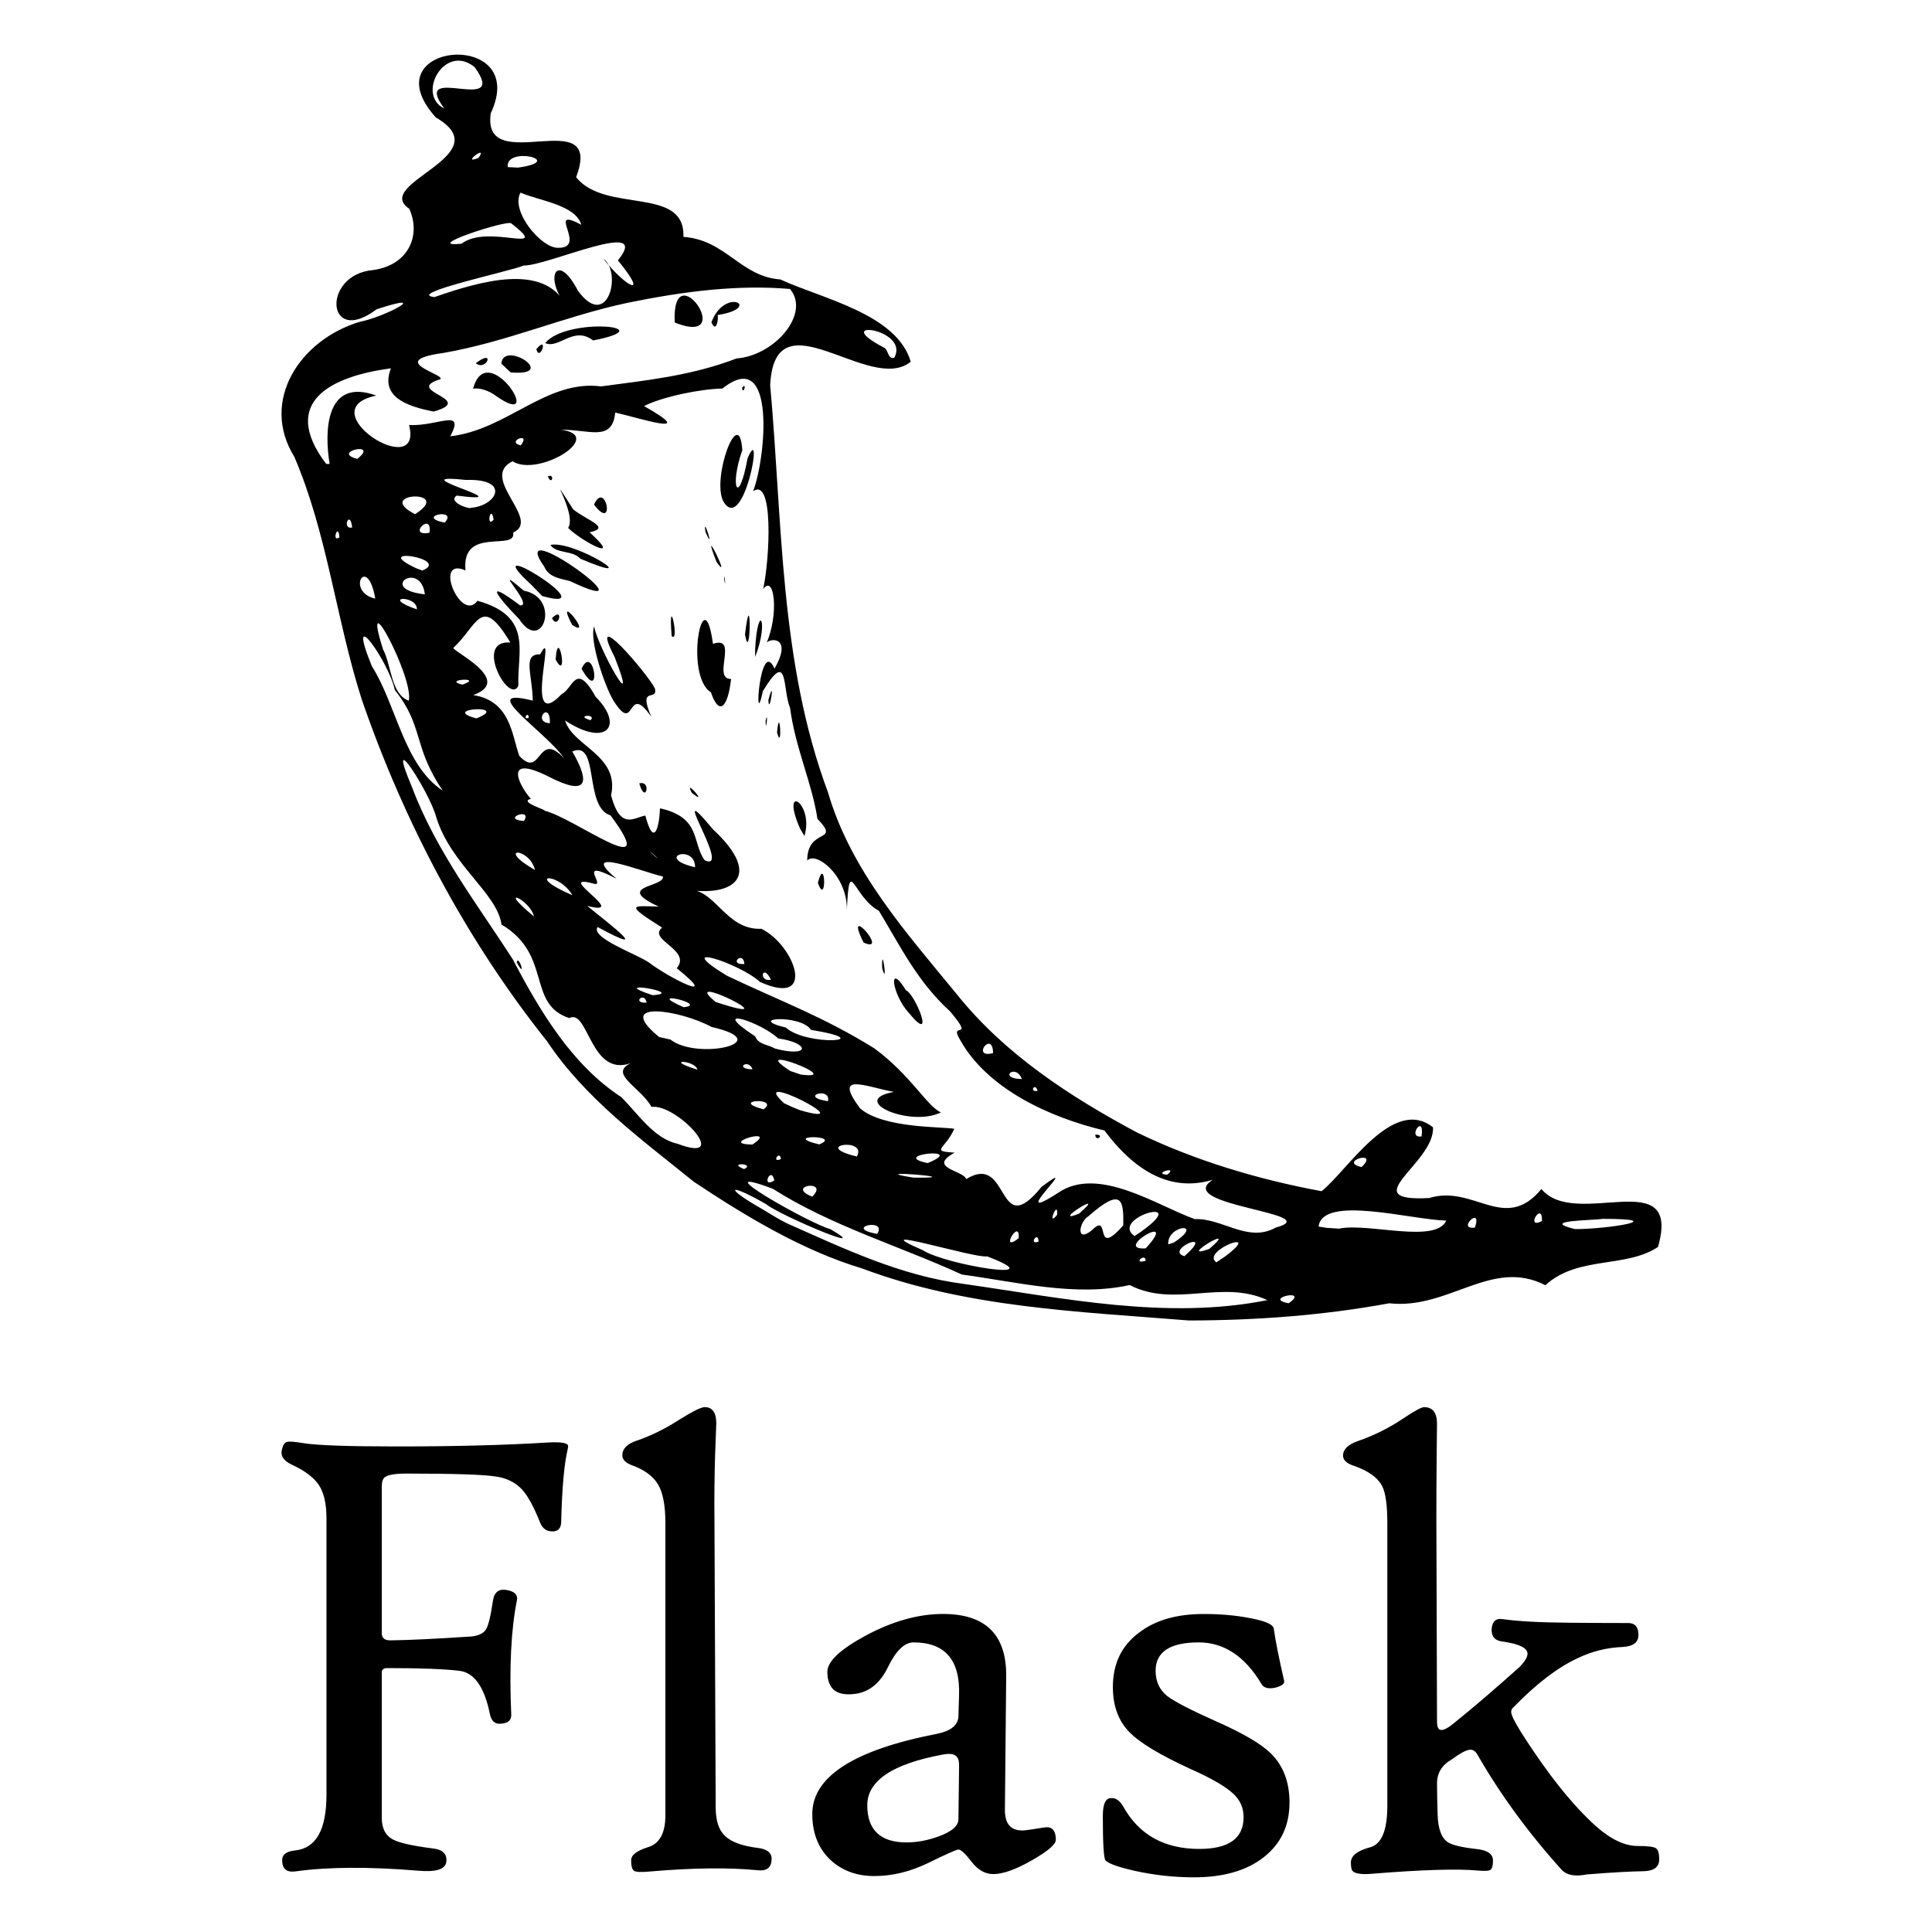<?xml version="1.0" encoding="UTF-8"?>
<svg xmlns="http://www.w3.org/2000/svg" width="50" height="50" viewBox="0 0 50 50" fill="none">
  <g clip-path="url(#clip0_68_356)">
    <path d="M17.958 30.585C16.598 29.485 15.147 28.431 14.155 26.945C12.068 24.325 10.462 21.292 9.363 18.105C8.699 16.032 8.472 13.81 7.615 11.818C6.72 10.37 7.769 8.789 9.311 8.329C9.997 8.193 11.204 7.527 9.747 8.004C8.441 8.989 8.315 7.108 9.654 6.989C10.568 6.865 10.905 6.096 10.592 5.403C9.61 4.745 12.971 4.022 11.28 3.04C9.519 1.086 13.743 0.71 12.701 2.93C12.452 4.636 15.654 2.616 14.91 4.587C15.666 5.534 17.738 4.803 17.686 6.13C18.787 6.208 19.164 7.159 20.196 7.232C21.267 7.729 23.207 8.12 23.57 9.361C22.509 10.225 20.051 7.576 19.932 9.968C20.253 13.502 20.172 17.142 21.429 20.508C22.023 22.546 23.465 24.149 24.767 25.737C26.013 27.291 27.701 28.386 29.422 29.307C30.93 30.038 32.557 30.523 34.202 30.828C34.869 30.303 36.046 28.354 37.086 29.175C37.136 30.1 35.022 31.108 36.987 31.005C38.142 30.647 38.942 31.922 39.892 30.771C40.768 31.838 43.532 30.09 42.909 32.271C42.066 32.83 40.837 32.492 39.994 33.261C38.603 32.547 37.495 33.9 35.954 33.729C34.244 34.044 32.503 34.171 30.769 34.174C27.924 33.943 25.018 33.846 22.311 32.827C20.786 32.371 19.298 31.478 17.958 30.585L17.958 30.585ZM20.361 31.657C21.85 32.318 23.306 33.016 24.938 33.227C27.527 33.597 30.201 34.167 32.799 33.647C31.623 33.101 30.407 33.859 29.236 33.257C27.831 33.567 26.323 33.177 24.894 32.985C23.27 32.241 21.517 31.73 19.997 30.764C18.095 30.05 20.979 31.679 21.493 31.812C22.68 32.505 20.186 31.456 19.834 31.168C18.839 30.594 18.712 30.714 19.736 31.297C19.942 31.42 20.145 31.551 20.361 31.657H20.361ZM17.528 29.598C18.971 30.148 17.521 28.555 16.861 28.647C16.568 28.124 15.742 27.794 16.325 27.514C15.276 27.888 15.226 26.091 14.734 26.348C13.624 25.988 14.302 24.712 12.98 23.928C12.86 23.102 11.668 22.386 11.288 21.142C11.12 20.504 9.941 18.674 10.665 20.377C11.281 22.017 12.366 23.422 13.269 24.824C13.97 26.16 14.798 27.557 16.075 28.39C16.505 28.814 16.92 29.465 17.527 29.598H17.528ZM13.372 24.905C13.635 25.39 13.422 24.681 13.372 24.905ZM19.256 30.256C19.576 30.109 18.797 30.071 19.256 30.256ZM20.039 30.55C19.958 30.145 19.682 30.777 20.039 30.55ZM21.02 30.97C21.486 30.513 20.3 30.682 21.02 30.97ZM22.7 31.933C22.984 31.503 21.792 31.771 22.7 31.933ZM19.474 29.62C20.198 29.138 18.537 29.614 19.474 29.62ZM20.209 29.997C20.188 29.743 19.947 30.112 20.209 29.997ZM23.884 32.356C24.475 32.74 27.335 33.197 25.545 32.514C25.244 32.579 22.224 31.635 23.884 32.356ZM18.049 27.683C17.992 27.428 17.131 27.401 18.049 27.683ZM19.76 28.709C20.206 28.39 18.836 28.463 19.76 28.709ZM21.199 29.617C21.839 29.369 20.163 29.368 21.199 29.617ZM17.352 26.904C18.046 27.45 20.149 26.974 18.414 26.577C17.625 26.145 15.846 25.849 17.059 26.838L17.353 26.904H17.352ZM22.175 29.93C22.464 29.424 20.963 29.641 22.175 29.93ZM20.709 28.733C22.404 29.225 19.284 27.629 20.291 28.551L20.515 28.655L20.709 28.733V28.733ZM23.647 30.478C25.253 30.494 22.197 30.25 23.647 30.478ZM16.735 25.948C16.672 25.641 16.339 25.974 16.735 25.948ZM26.363 32.045C26.406 31.49 25.839 32.459 26.363 32.045ZM19.475 27.674C19.378 27.381 18.974 27.661 19.475 27.674ZM16.887 25.755C17.809 25.698 15.624 25.338 16.887 25.755ZM13.821 23.718C13.706 23.263 12.818 22.901 13.821 23.718ZM21.87 28.97C21.791 29.013 21.701 28.772 21.87 28.97ZM26.879 32.131C26.864 31.828 26.606 32.245 26.879 32.131ZM21.427 28.499C21.517 28.109 20.64 28.381 21.427 28.499ZM17.695 26.067C18.381 25.991 16.595 25.59 17.695 26.067ZM24.008 30.1C25.077 29.665 22.966 29.888 24.008 30.1ZM20.724 27.809C21.956 27.972 19.258 26.947 20.453 27.717L20.724 27.809ZM25.004 30.515C26.155 29.809 25.775 32.17 26.956 30.715C28.12 29.84 25.95 31.795 27.385 30.87C28.423 30.156 29.955 31.209 30.923 31.551C31.619 31.517 32.296 32.17 33.01 31.773C34.384 31.392 30.323 31.208 31.387 30.533C30.131 30.91 29.202 30.085 28.583 29.257C27.173 28.922 25.543 28.181 24.839 26.897C24.551 26.416 25.253 26.965 24.59 26.177C23.741 25.401 23.317 24.518 22.747 23.573C22.065 23.2 21.985 22.1 21.917 23.537C21.922 22.63 21.094 22.019 20.891 22.273C20.888 21.399 21.778 21.837 21.155 21.191C21.021 20.285 20.579 19.342 20.447 18.32C20.241 17.827 20.418 16.772 19.743 17.887C19.497 19.066 19.662 16.439 20.044 17.305C20.546 16.421 19.863 16.525 19.836 16.647C20.162 15.901 20.043 14.843 19.75 15.246C19.924 14.456 20.026 12.337 19.49 12.713C19.815 11.886 20.106 8.929 18.696 10.056C18.125 10.065 17.135 10.27 16.668 10.509C18.134 11.34 16.52 10.809 15.922 10.677C15.845 11.446 15.254 11.114 14.515 11.121C15.695 11.271 13.94 12.362 13.264 11.938C12.385 12.37 14.022 13.449 13.281 13.782C13.373 14.284 11.935 13.601 12.047 14.762C11.194 14.392 11.93 16.139 12.357 15.548C13.809 15.952 13.379 16.873 13.415 17.748C13.179 18.257 12.248 16.55 13.208 16.629C12.45 15.363 12.37 16.171 11.741 16.759C11.595 16.801 13.346 17.596 12.247 17.988C13.214 18.142 13.242 19.012 13.44 19.563C14.021 20.185 13.901 18.875 14.597 19.624C14.156 18.957 12.265 17.744 13.788 18.133C13.78 17.462 13.512 16.921 13.979 16.934C14.442 16.074 13.495 19.056 14.537 17.962C14.825 17.833 14.897 17.101 15.415 18.032C16.168 18.794 15.687 19.345 14.625 18.647C14.815 19.31 16.046 19.547 15.814 20.584C16.059 21.495 16.402 21.159 16.701 21.107C16.936 21.992 17.069 21.341 17.08 20.919C18.154 21.156 17.902 21.809 18.238 22.264C18.978 22.608 17.18 19.937 18.45 21.461C19.786 22.702 18.951 23.22 17.752 23.021C18.511 22.958 18.755 24.077 19.705 24.037C20.57 24.461 21.157 26.088 19.665 25.41C19.147 24.93 17.314 24.338 18.812 25.251C20.193 25.909 21.291 26.302 22.624 27.129C23.577 27.829 23.989 28.63 24.351 28.789C23.549 29.183 21.935 28.475 23.134 28.259C22.386 28.119 21.545 27.729 22.261 28.687C22.87 29.21 24.418 29.155 24.697 29.214C24.461 29.747 24.057 29.789 24.706 29.831C23.982 30.227 24.938 30.289 25.005 30.515L25.004 30.515ZM23.525 26.218C23.084 25.744 22.97 24.858 23.446 25.628C23.691 25.73 24.228 27.078 23.525 26.218ZM28.345 29.366C28.619 29.347 28.353 29.58 28.345 29.366ZM22.83 25.056C22.988 25.609 22.812 24.341 22.83 25.056ZM22.351 24.394C23.049 24.706 21.796 23.294 22.351 24.394ZM16.545 20.274C16.871 20.185 16.706 20.846 16.545 20.274ZM21.166 22.849C21.4 23.497 21.366 22.077 21.166 22.849ZM17.902 20.515C18.383 20.915 17.672 20.09 17.902 20.515ZM20.702 21.438C20.178 20.23 21.075 20.778 20.819 21.636L20.702 21.438ZM15.872 18.126C15.638 17.729 15.25 16.566 15.375 16.211C15.487 16.79 16.571 18.7 15.906 17.003C15.171 15.579 16.784 17.464 16.95 17.82C17.028 18.172 16.497 17.723 16.856 18.551C16.2 17.608 16.469 19.072 15.872 18.126ZM14.38 17.068C14.721 17.7 14.441 16.146 14.38 17.068ZM15.051 17.306C15.594 18.276 15.371 16.611 15.051 17.306ZM13.435 16.021C12.88 15.453 12.477 14.93 13.462 15.669C13.84 15.684 12.619 14.478 13.553 15.286C14.535 15.47 14.037 16.942 13.435 16.021H13.435ZM14.284 15.999C14.607 15.67 14.455 16.323 14.284 15.999ZM14.806 16.171C15.4 16.567 14.317 15.228 14.806 16.171ZM13.768 15.151C12.153 13.672 15.798 15.924 14.032 15.425L13.768 15.151ZM18.398 17.916C17.698 17.485 18.212 14.882 18.451 16.662C19.131 16.436 18.413 17.582 18.92 17.571C18.841 18.294 18.614 18.554 18.398 17.916ZM20.11 18.957C20.255 19.494 20.179 18.172 20.11 18.957ZM19.813 18.654C19.89 18.32 19.82 19.049 19.813 18.654ZM14.085 14.665C13.047 13.192 17.102 16.154 14.75 15.038C14.505 14.972 14.208 14.948 14.085 14.665ZM17.383 16.462C17.602 16.667 17.284 15.222 17.383 16.462ZM19.886 18.114C20.079 17.408 19.901 18.581 19.886 18.114ZM14.244 14.103C14.861 13.967 16.8 15.216 15.02 14.46C14.822 14.234 14.4 14.337 14.244 14.103V14.103ZM19.542 16.818C19.608 15.55 19.911 16.061 19.544 17L19.542 16.818V16.818ZM14.703 13.662C14.955 13.283 14.035 11.948 14.835 13.183C15.181 13.465 15.836 13.656 15.258 13.775C16.167 14.6 15.036 13.998 14.703 13.662ZM19.28 16.422C19.453 14.978 19.433 17.268 19.28 16.422ZM14.178 12.328C14.37 12.243 14.28 12.591 14.178 12.328ZM15.372 13.059C15.938 13.797 15.679 12.395 15.372 13.059ZM18.739 14.984C18.803 15.355 18.736 14.73 18.739 14.984ZM18.544 14.541C18.979 15.168 18.077 13.355 18.544 14.541ZM18.257 13.763C18.523 14.378 18.179 13.273 18.257 13.763ZM18.724 12.983C18.403 12.402 19.13 10.422 19.211 11.65C18.872 12.607 19.113 13.141 19.348 11.858C19.784 10.848 19.254 13.851 18.724 12.983ZM19.204 10.038C19.344 9.862 19.235 10.251 19.204 10.038ZM18.402 26.278C18.427 26.386 18.213 26.107 18.402 26.278ZM20.054 27.136C20.972 27.379 20.968 26.99 20.137 26.874C19.691 26.447 18.282 25.994 19.544 26.821C19.627 27.039 19.89 27.033 20.054 27.136ZM16.793 24.909C17.299 25.298 18.699 26.009 17.514 25.058C17.913 24.58 16.749 24.326 17.135 24.006C16.153 23.388 16.36 23.443 17.049 23.463C15.868 22.92 17.219 22.961 17.155 22.683C16.7 22.591 14.894 21.857 15.957 22.743C14.876 22.177 15.699 22.954 15.373 22.872C14.268 22.562 16.356 23.737 15.197 23.445C15.831 23.961 16.902 24.768 15.465 23.991C15.276 24.272 16.494 24.697 16.793 24.909H16.793ZM18.52 25.93C20.619 26.625 17.49 25.079 18.52 25.93ZM27.36 31.436C27.387 31.008 27.073 31.802 27.36 31.436ZM28.268 31.829C28.753 31.347 28.288 32.599 29.071 31.711C29.079 31.076 29.048 30.701 28.172 31.473C27.93 31.611 27.823 32.195 28.269 31.83L28.268 31.829ZM13.846 22.516C13.697 21.915 12.803 21.917 13.846 22.516ZM14.815 23.169C14.455 22.555 13.53 22.613 14.815 23.169ZM20.335 26.592C20.875 27.085 22.81 26.953 20.989 26.653C20.72 26.244 19.278 26.342 20.335 26.592ZM27.922 31.411C28.752 30.695 27.119 31.73 27.922 31.411ZM29.648 32.63C29.653 32.4 29.29 32.73 29.648 32.63ZM29.65 32.308C30.569 31.308 28.761 32.367 29.65 32.308ZM11.459 20.462C10.677 19.313 10.973 18.797 10.218 17.859C10.075 17.142 8.923 15.515 9.622 17.238C10.263 18.247 10.452 19.808 11.46 20.462H11.459ZM29.363 31.99C31.053 30.867 28.669 31.501 29.363 31.99ZM30.653 32.51C31.499 31.763 30.117 32.354 30.653 32.51ZM13.559 21.247C13.8 20.876 12.933 21.199 13.559 21.247ZM30.383 32.155C31.203 31.612 30.195 31.695 30.235 32.205L30.383 32.155ZM19.265 24.949C19.237 24.581 18.832 24.98 19.265 24.949ZM19.952 25.355C19.733 24.901 19.616 25.427 19.952 25.355ZM31.698 32.522C32.748 31.743 31.062 32.373 31.478 32.67L31.698 32.522ZM31.296 32.322C32.151 31.586 30.393 32.648 31.296 32.322ZM33.35 33.728C33.924 33.333 32.652 33.601 33.35 33.728ZM14.085 20.979C14.854 21.156 17.16 22.927 15.8 21.102C15.103 20.89 15.521 19.139 14.81 19.448C15.287 20.268 15.202 20.616 14.201 20.1C12.943 19.468 13.494 20.413 13.74 20.674C13.404 20.752 14.184 20.973 14.085 20.979V20.979ZM10.579 18.133C10.717 17.546 9.31 14.909 9.915 16.811C10.133 17.209 10.111 17.965 10.579 18.133ZM17.014 22.212C16.995 22.163 16.617 21.871 17.014 22.212ZM17.989 22.445C17.989 21.824 16.911 22.193 17.989 22.445ZM26.446 27.926C26.285 27.502 25.808 27.917 26.446 27.926ZM26.852 28.231C26.792 27.994 26.617 28.277 26.852 28.231ZM30.204 30.402C30.526 30.158 29.801 30.371 30.204 30.402ZM12.33 18.592C13.252 18.225 11.342 18.33 12.33 18.592ZM25.701 27.254C25.691 26.64 25.113 27.407 25.701 27.254ZM11.966 17.719C12.558 17.514 11.417 17.584 11.966 17.719ZM13.684 18.575C13.674 18.374 13.503 18.652 13.684 18.575ZM34.653 31.797C35.414 31.638 37.15 32.195 37.43 31.589C36.505 31.566 34.231 30.918 34.124 31.743L34.326 31.776L34.653 31.797L34.653 31.797ZM14.231 18.717C14.245 18.095 13.759 18.693 14.231 18.717ZM9.712 15.493C9.507 14.308 8.931 15.313 9.712 15.493ZM10.789 15.771C10.803 15.39 9.803 15.429 10.789 15.771ZM11.405 16.082C11.266 16.269 11.227 15.934 11.405 16.082ZM15.281 18.639C15.464 18.466 14.849 18.511 15.281 18.639ZM10.995 15.381C10.891 14.486 9.747 15.247 10.995 15.381ZM8.785 13.906C8.754 13.493 8.57 14.062 8.785 13.906ZM9.114 13.651C9.06 13.161 8.831 13.713 9.114 13.651ZM10.93 14.765C11.698 14.456 9.531 14.124 10.773 14.707L10.93 14.765ZM35.236 30.204C35.727 29.74 34.612 30.06 35.236 30.204ZM38.172 31.768C38.37 31.17 37.676 31.847 38.172 31.768ZM11.115 13.787C11.197 13.208 10.506 13.903 11.115 13.787ZM8.531 12.007C8.393 11.189 8.412 9.753 9.739 10.238C7.967 10.6 10.966 12.503 10.587 11C11.333 11.038 12.045 10.547 11.654 11.291C13.123 11.125 14.14 9.816 15.558 10C16.663 9.849 17.871 9.735 19.061 9.277C20.04 9.205 20.983 8.122 20.446 7.479C19.112 7.363 17.714 7.535 16.239 7.837C14.604 8.186 13.119 8.85 11.47 9.135C9.861 9.357 11.793 9.746 11.332 9.834C10.493 10.133 12.333 10.335 11.223 10.651C10.538 10.517 9.825 10.275 10.118 9.532C8.578 9.738 7.224 10.395 8.441 12.006L8.531 12.007V12.007L8.531 12.007ZM12.243 10.063C12.603 8.696 14.177 11.189 12.834 10.245C12.674 10.121 12.41 10.021 12.243 10.063ZM12.313 9.4C12.834 9.001 12.59 9.624 12.313 9.4ZM12.975 9.412C13.022 8.782 14.49 9.744 13.216 9.638L12.975 9.411V9.412ZM13.88 9.037C14.211 8.639 13.976 9.39 13.88 9.037ZM14.111 8.878C14.662 8.198 17.228 8.444 15.35 8.811C14.847 8.421 14.461 9.041 14.111 8.878ZM17.461 8.347C19.126 9.007 17.378 6.489 17.461 8.347ZM18.412 8.341C18.759 7.405 19.761 7.965 18.573 8.153C18.599 8.253 18.538 8.637 18.412 8.341ZM10.741 13.307C11.779 12.653 9.639 12.74 10.741 13.307ZM11.509 13.526C11.873 13.128 10.717 13.365 11.509 13.526ZM9.247 11.876C9.84 11.407 8.544 11.698 9.247 11.876ZM39.906 31.598C39.923 31.054 39.452 31.843 39.906 31.598ZM36.79 29.411C36.879 28.786 36.39 29.466 36.79 29.411ZM40.762 31.809C41.592 31.812 43.275 31.543 41.471 31.544C41.187 31.589 39.821 31.58 40.762 31.809ZM12.184 13.142C12.855 13.095 13.234 12.381 12.053 12.421C10.224 12.227 13.667 13.066 11.819 12.826C11.571 12.995 12.169 13.189 12.184 13.142H12.184ZM12.775 13.45C12.705 13.007 12.567 13.685 12.775 13.45ZM13.476 11.527C13.768 11.155 13.073 11.427 13.476 11.527ZM11.243 7.689C12.442 7.271 14.08 6.8 14.646 7.896C14.07 7.184 14.414 6.482 14.957 7.524C15.726 8.578 16.111 7.045 15.611 6.691C16.181 7.419 16.829 7.764 15.992 6.738C16.902 5.613 14.172 6.885 13.552 6.872C13.254 7.009 10.471 7.601 11.243 7.689ZM11.946 6.307C12.629 5.777 14.309 6.623 13.231 5.78C13.125 5.684 10.87 6.419 11.946 6.307ZM14.437 6.413C15.236 6.433 14.092 5.308 15.045 5.818C14.889 5.293 13.935 5.194 13.47 4.984C13.206 5.465 14.006 6.419 14.437 6.413ZM12.383 4.087C12.659 3.702 11.898 4.284 12.383 4.087ZM13.401 4.338C14.69 4.162 13.072 3.767 13.141 4.324L13.401 4.338H13.401ZM11.499 2.809C10.592 1.59 13.206 3.013 12.284 1.737C11.508 1.102 10.762 2.453 11.499 2.809ZM23.144 9.258C23.561 8.5 21.427 8.235 22.864 8.989C22.997 9.034 22.967 9.31 23.144 9.258ZM14.695 37.492C14.603 37.866 14.546 38.493 14.524 39.373C14.524 39.546 14.449 39.633 14.297 39.633C14.145 39.633 14.039 39.557 13.979 39.407C13.817 39 13.662 38.716 13.516 38.554C13.342 38.365 13.112 38.25 12.824 38.211C12.515 38.161 11.745 38.136 10.515 38.136C10.233 38.136 10.048 38.166 9.962 38.228C9.907 38.267 9.88 38.351 9.88 38.479V42.267C9.88 42.396 9.959 42.457 10.116 42.452C10.599 42.446 11.298 42.412 12.214 42.351C12.393 42.328 12.514 42.269 12.576 42.171C12.639 42.073 12.7 41.822 12.759 41.414C12.797 41.191 12.925 41.105 13.142 41.155C13.326 41.194 13.405 41.281 13.378 41.414C13.226 42.173 13.177 43.16 13.231 44.375C13.236 44.52 13.147 44.598 12.963 44.609C12.81 44.626 12.716 44.542 12.678 44.358C12.537 43.661 12.275 43.289 11.893 43.241C11.511 43.194 10.888 43.17 10.027 43.17C9.929 43.17 9.88 43.207 9.88 43.279V47.042C9.88 47.321 9.98 47.511 10.181 47.611C10.339 47.695 10.677 47.77 11.197 47.837C11.463 47.865 11.58 47.985 11.548 48.197C11.515 48.381 11.277 48.453 10.831 48.414C9.547 48.308 8.486 48.314 7.652 48.431C7.418 48.464 7.302 48.367 7.302 48.138C7.302 47.993 7.418 47.91 7.652 47.887C8.183 47.826 8.449 47.346 8.449 46.449V39.29C8.449 38.922 8.385 38.639 8.258 38.441C8.13 38.243 7.893 38.063 7.546 37.902C7.329 37.801 7.248 37.665 7.302 37.492C7.329 37.386 7.372 37.328 7.432 37.316C7.486 37.3 7.63 37.311 7.863 37.35C8.204 37.406 9.01 37.434 10.278 37.434C11.775 37.434 13.068 37.4 14.158 37.333C14.521 37.311 14.703 37.342 14.703 37.425C14.703 37.448 14.7 37.47 14.695 37.492L14.695 37.492ZM19.969 48.108C19.969 48.331 19.847 48.429 19.603 48.401C18.855 48.328 17.928 48.339 16.822 48.434C16.599 48.456 16.463 48.45 16.411 48.417C16.359 48.384 16.334 48.292 16.334 48.141C16.334 48.007 16.482 47.895 16.777 47.802C17.073 47.711 17.22 47.436 17.22 46.979V39.41C17.22 38.958 17.156 38.627 17.029 38.415C16.902 38.203 16.678 38.038 16.358 37.922C16.19 37.86 16.106 37.774 16.106 37.662C16.106 37.495 16.228 37.369 16.472 37.286C16.841 37.163 17.223 36.974 17.619 36.717C17.945 36.516 18.151 36.416 18.237 36.416C18.438 36.416 18.538 36.558 18.538 36.842C18.538 36.821 18.527 37.099 18.506 37.679C18.49 38.231 18.484 38.774 18.49 39.31L18.522 46.778C18.522 47.118 18.603 47.365 18.766 47.518C18.929 47.671 19.208 47.773 19.604 47.823C19.848 47.851 19.97 47.946 19.97 48.108L19.969 48.108ZM27.325 47.615C27.325 47.732 27.118 47.909 26.703 48.146C26.288 48.383 25.956 48.501 25.707 48.501C25.495 48.501 25.308 48.396 25.146 48.184C24.983 47.972 24.869 47.866 24.804 47.866C24.755 47.866 24.498 47.98 24.031 48.209C23.565 48.437 23.096 48.552 22.625 48.552C22.18 48.552 21.808 48.418 21.51 48.151C21.185 47.855 21.022 47.453 21.022 46.946C21.022 45.981 22.096 45.29 24.243 44.872C24.611 44.799 24.799 44.646 24.804 44.412L24.82 43.877C24.853 42.962 24.46 42.505 23.641 42.505C23.408 42.505 23.187 42.719 22.978 43.149C22.77 43.578 22.47 43.809 22.079 43.843C21.635 43.887 21.412 43.695 21.412 43.266C21.412 42.998 21.743 42.687 22.404 42.329C23.099 41.956 23.766 41.769 24.406 41.769C25.506 41.769 26.051 42.307 26.04 43.383L26.007 46.828C26.002 47.191 26.151 47.372 26.455 47.372C26.515 47.372 26.629 47.358 26.797 47.33C26.965 47.303 27.063 47.288 27.09 47.288C27.247 47.288 27.325 47.398 27.325 47.615L27.325 47.615ZM24.82 45.709C24.826 45.569 24.794 45.477 24.727 45.433C24.659 45.388 24.552 45.379 24.406 45.407C23.099 45.647 22.445 46.085 22.445 46.72C22.445 47.356 22.784 47.682 23.462 47.682C23.733 47.682 24.013 47.629 24.3 47.523C24.636 47.4 24.804 47.253 24.804 47.08L24.821 45.708L24.82 45.709ZM33.372 46.653C33.372 47.244 33.151 47.714 32.709 48.062C32.267 48.411 31.664 48.585 30.899 48.585C30.39 48.585 29.88 48.53 29.37 48.418C28.931 48.318 28.676 48.226 28.606 48.142C28.562 48.064 28.541 47.682 28.541 46.996C28.541 46.701 28.606 46.547 28.736 46.536C28.866 46.519 28.977 46.592 29.07 46.754C29.476 47.484 30.132 47.85 31.038 47.85C31.802 47.85 32.184 47.576 32.184 47.029C32.184 46.79 32.098 46.589 31.924 46.428C31.734 46.244 31.366 46.029 30.818 45.784C30.026 45.422 29.498 45.104 29.232 44.83C28.945 44.54 28.801 44.15 28.801 43.659C28.801 43.057 29.026 42.589 29.476 42.255C29.893 41.931 30.452 41.77 31.151 41.77C31.591 41.77 31.992 41.805 32.355 41.878C32.746 41.951 32.949 42.04 32.965 42.146C33.008 42.458 33.098 42.91 33.234 43.501C33.25 43.573 33.174 43.632 33.006 43.676C32.827 43.715 32.708 43.684 32.648 43.584C32.22 42.865 31.678 42.505 31.021 42.505C30.279 42.505 29.907 42.751 29.907 43.241C29.907 43.515 30.008 43.732 30.208 43.894C30.387 44.033 30.807 44.251 31.469 44.546C32.163 44.853 32.635 45.129 32.885 45.374C33.21 45.692 33.373 46.119 33.373 46.654L33.372 46.653ZM42.941 48.117C42.941 48.312 42.813 48.415 42.558 48.426C42.179 48.432 41.682 48.46 41.07 48.51C40.766 48.571 40.549 48.532 40.419 48.393C39.562 47.445 38.836 46.453 38.239 45.416C38.19 45.327 38.128 45.282 38.052 45.282C37.96 45.282 37.8 45.366 37.572 45.533C37.317 45.678 37.19 45.884 37.19 46.152C37.19 46.342 37.195 46.615 37.206 46.972C37.217 47.328 37.304 47.562 37.466 47.674C37.58 47.752 37.844 47.813 38.255 47.858C38.51 47.892 38.638 47.989 38.638 48.151C38.638 48.279 38.617 48.359 38.576 48.389C38.536 48.42 38.429 48.426 38.255 48.41C37.713 48.36 36.797 48.388 35.506 48.493C35.181 48.521 35.004 48.479 34.977 48.368C34.967 48.329 34.961 48.273 34.961 48.2C34.961 48.028 35.126 47.897 35.457 47.808C35.756 47.73 35.904 47.37 35.904 46.729V39.419C35.904 38.962 35.861 38.645 35.774 38.466C35.655 38.237 35.405 38.059 35.026 37.931C34.847 37.87 34.758 37.783 34.758 37.672C34.758 37.51 34.885 37.384 35.14 37.295C35.55 37.154 35.941 36.96 36.303 36.718C36.601 36.518 36.786 36.417 36.856 36.417C37.079 36.417 37.19 36.562 37.19 36.852C37.19 36.813 37.187 37.089 37.181 37.68C37.175 38.226 37.173 38.773 37.173 39.319L37.19 44.554C37.19 44.7 37.227 44.772 37.303 44.772C37.385 44.772 37.509 44.7 37.678 44.554C38.128 44.192 38.681 43.718 39.336 43.133C39.467 42.993 39.532 42.882 39.532 42.798C39.532 42.648 39.312 42.541 38.873 42.481C38.684 42.458 38.594 42.349 38.604 42.154C38.621 41.959 38.716 41.876 38.889 41.903C39.28 41.959 39.849 41.99 40.597 41.996C41.118 42.001 41.636 42.004 42.151 42.004C42.319 42.009 42.403 42.112 42.403 42.313C42.403 42.503 42.27 42.606 42.005 42.623C41.587 42.639 41.194 42.737 40.825 42.916C40.31 43.155 39.76 43.576 39.174 44.178C39.131 44.212 39.109 44.254 39.109 44.304C39.109 44.382 39.201 44.568 39.386 44.864C40.063 45.923 40.703 46.723 41.305 47.264C41.69 47.604 42.05 47.774 42.386 47.774C42.636 47.774 42.791 47.792 42.85 47.829C42.91 47.865 42.94 47.961 42.94 48.117L42.941 48.117Z" fill="black"></path>
  </g>
  <defs>
    <clipPath id="clip0_68_356">
      <rect width="35.714" height="47.17" fill="white" transform="translate(7.286 1.415)"></rect>
    </clipPath>
  </defs>
</svg>
